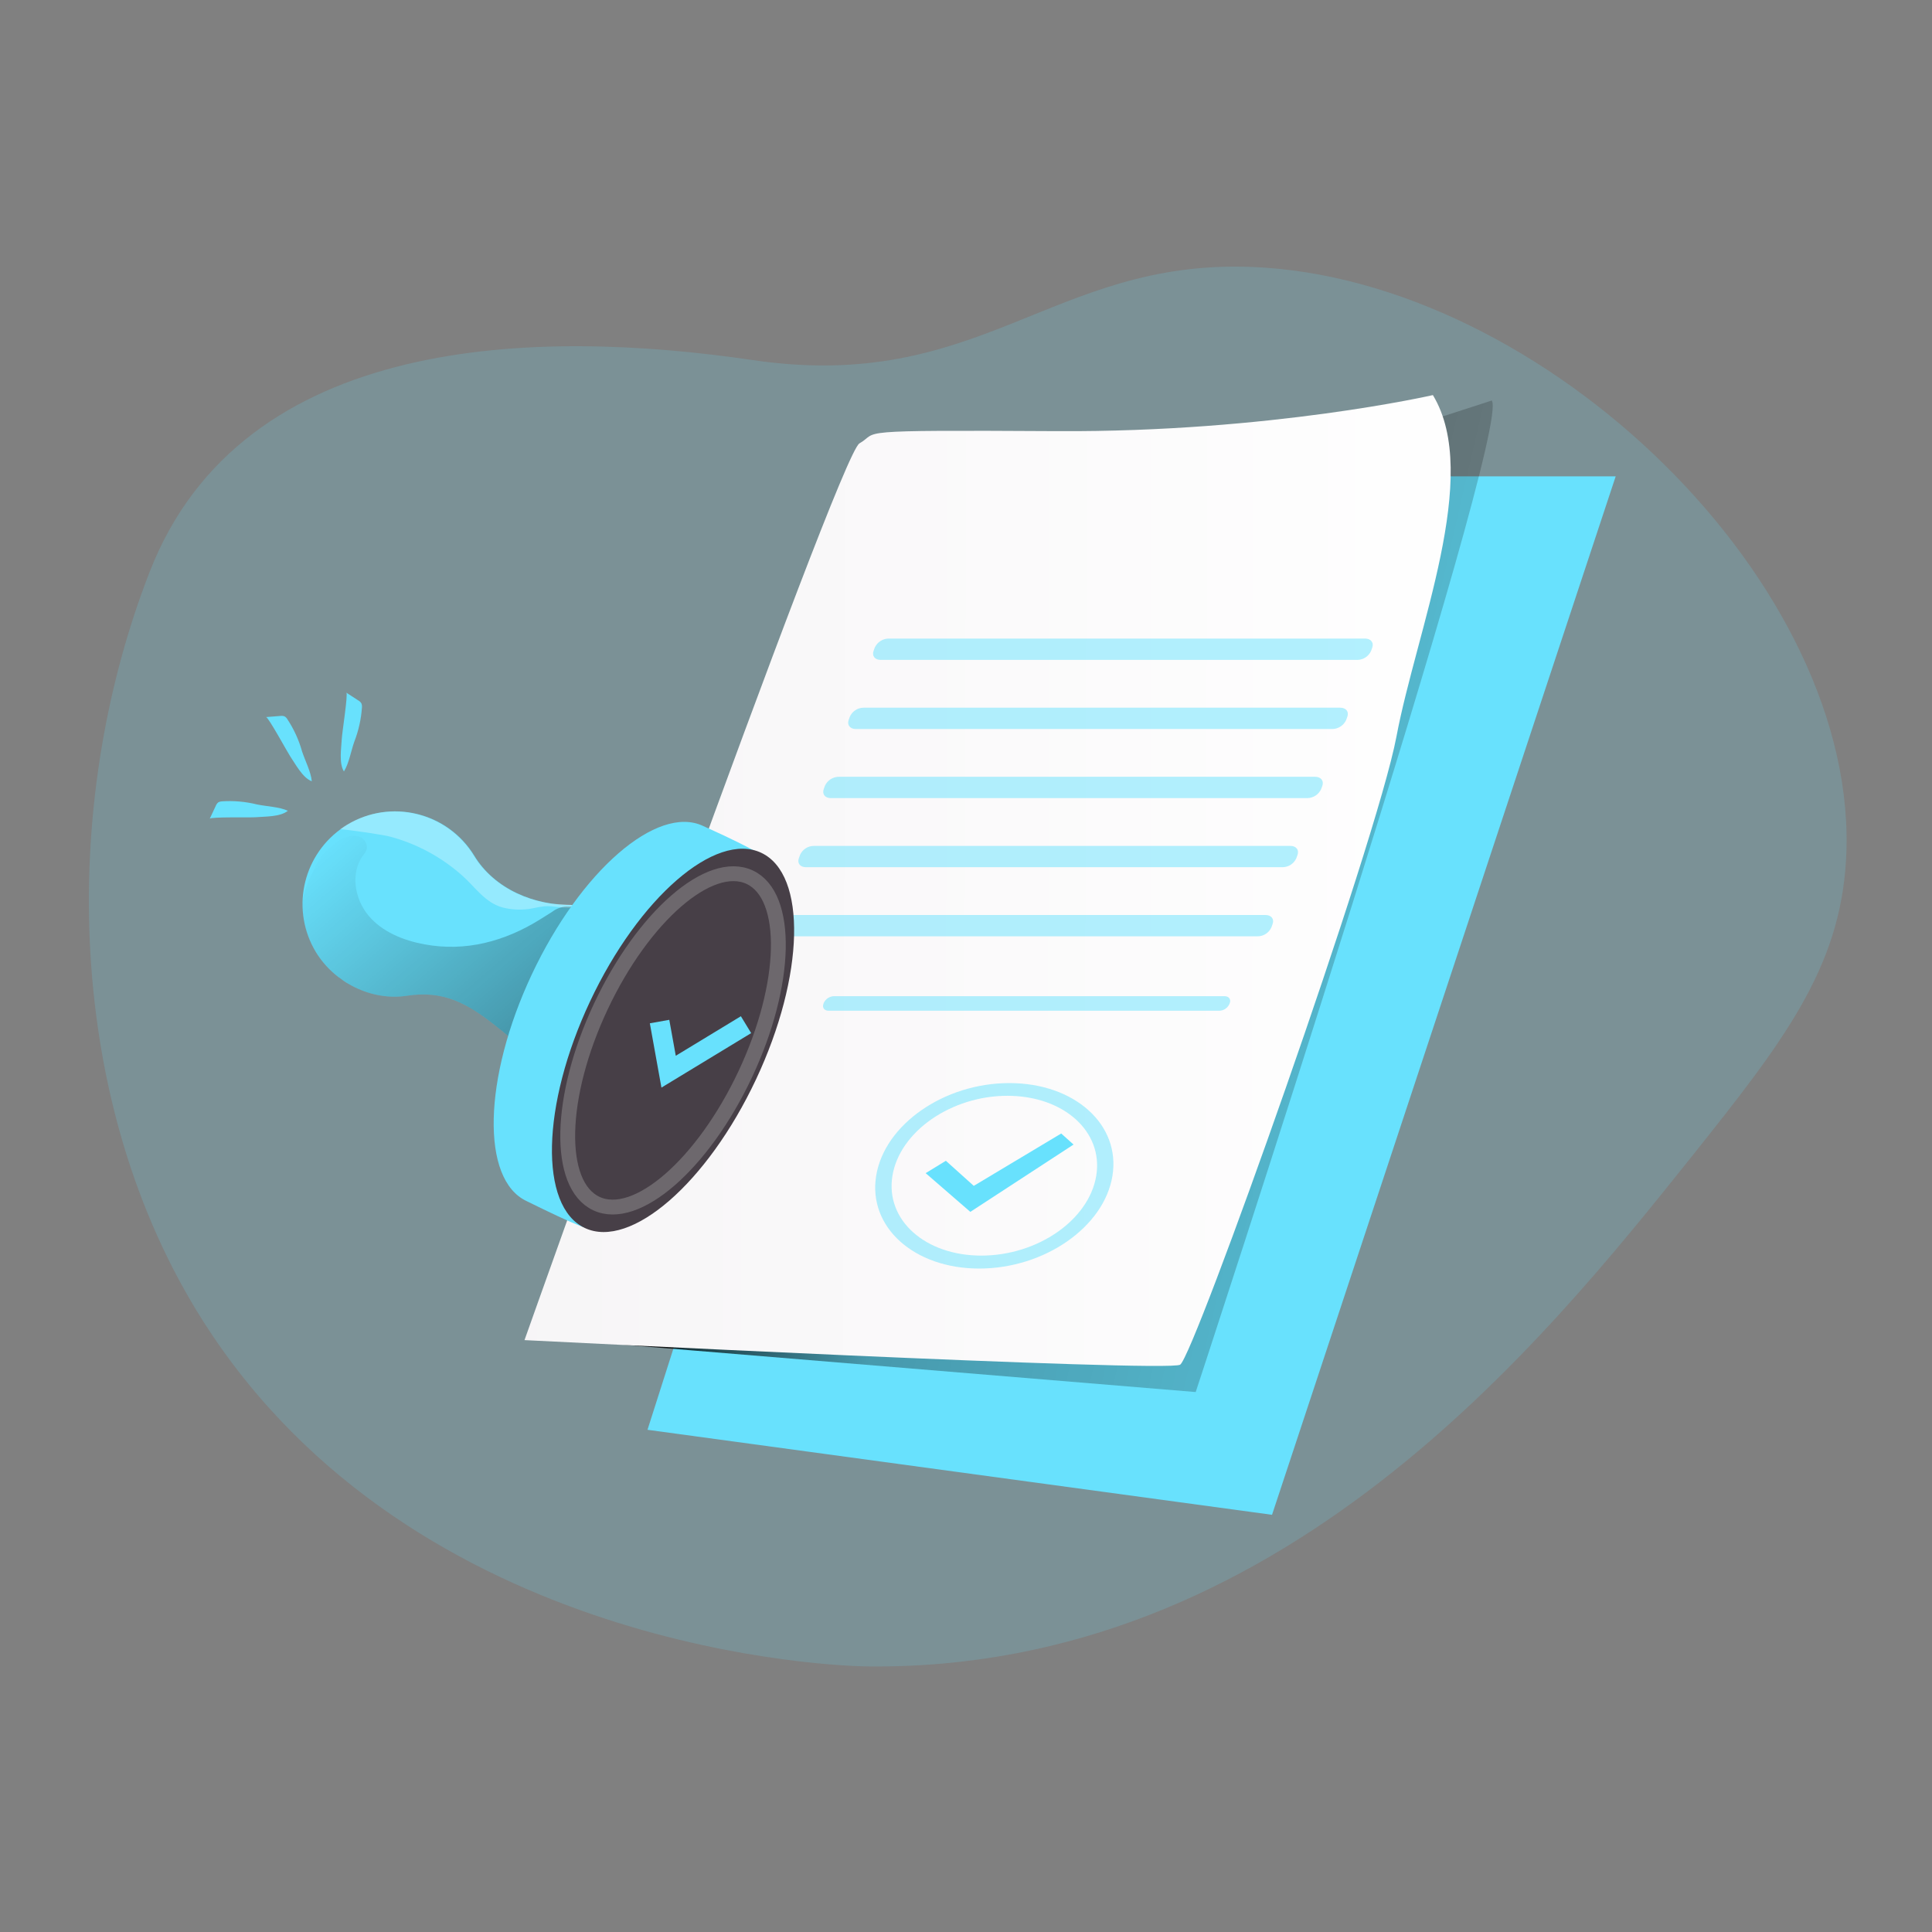 <svg transform="scale(1)" id="_0586_approval_5" xmlns="http://www.w3.org/2000/svg" xmlns:xlink="http://www.w3.org/1999/xlink" viewBox="0 0 500 500" class="show_show__wrapper__graphic__5Waiy "><rect x="0" y="0" width="500" height="500" fill="#808080" stroke="none"/><title>React</title><defs><style>.cls-1{fill:none;stroke:#6d686d;stroke-miterlimit:10;stroke-width:3.84px;}.cls-2{fill:url(#linear-gradient);}.cls-2,.cls-3,.cls-4,.cls-5,.cls-6,.cls-7,.cls-8,.cls-9{stroke-width:0px;}.cls-3{opacity:.51;}.cls-3,.cls-4,.cls-5{isolation:isolate;}.cls-3,.cls-4,.cls-9{fill:#68e1fd;}.cls-4{opacity:.18;}.cls-5{fill:#fff;opacity:.3;}.cls-6{fill:url(#linear-gradient-2);}.cls-7{fill:url(#linear-gradient-3);}.cls-8{fill:#473f47;}</style><linearGradient id="linear-gradient" x1="-336.52" y1="670.9" x2="-33.66" y2="600.77" gradientTransform="translate(527.47 878) scale(1 -1)" gradientUnits="userSpaceOnUse"><stop offset="0" stop-color="#000"></stop><stop offset=".08" stop-color="#000" stop-opacity=".69"></stop><stop offset=".21" stop-color="#000" stop-opacity=".32"></stop><stop offset="1" stop-color="#000" stop-opacity="0"></stop></linearGradient><linearGradient id="linear-gradient-2" x1="-137.29" y1="649.94" x2="-480.64" y2="650.89" gradientTransform="translate(527.47 878) scale(1 -1)" gradientUnits="userSpaceOnUse"><stop offset="0" stop-color="#fff"></stop><stop offset="1" stop-color="#f4f2f4"></stop></linearGradient><linearGradient id="linear-gradient-3" x1="1827.17" y1="-272.11" x2="1913.06" y2="-272.11" gradientTransform="translate(1546.21 1485.82) rotate(-130.54)" xlink:href="#linear-gradient"></linearGradient></defs><path class="cls-4" id="background" d="M477.76,222.47c4-71-78.22-150.68-154.15-153.4-51.5-1.85-69.91,32.77-128.76,24.12-55.49-8.17-132.02-7.07-156.12,54.8-23.76,61-21.73,138,13.84,193.93,54.79,86.2,165.13,89.27,171.79,89.35,107,1.29,175.09-83.95,213.56-132.08,23.44-29.4,38.27-48.44,39.84-76.72Z"></path><g id="document"><polygon class="cls-9" points="341.63 123.28 418.14 123.28 329.2 392.03 167.57 370.03 232.6 166.32 341.63 123.28"></polygon><path class="cls-2" d="M386.06,103.65s-26.9,8.88-32.91,10.15-197.56,233.74-197.56,233.74l153.86,12.72s82.05-249.62,76.61-256.61Z"></path><path class="cls-6" d="M370.83,102.25s-42.11,9.64-97.11,9.33-45.87.06-51.3,3.17-86.68,232.07-86.68,232.07c0,0,166.13,8.39,169.67,6.37s50.83-135.1,56-162.61,22.09-67.46,9.42-88.33Z"></path><path class="cls-3" d="M351.3,170.78h-123.37c-1.49,0-2.32-1-1.85-2.33l.31-.86c.64-1.39,2.01-2.29,3.53-2.33h123.37c1.48,0,2.31,1.05,1.85,2.33l-.31.86c-.62,1.4-2,2.31-3.53,2.33Z"></path><path class="cls-3" d="M344.85,188.67h-123.37c-1.48,0-2.31-1.05-1.85-2.33l.31-.86c.62-1.4,2-2.31,3.53-2.33h123.37c1.49,0,2.32,1,1.85,2.33l-.31.86c-.64,1.39-2.01,2.29-3.53,2.33Z"></path><path class="cls-3" d="M338.41,206.55h-123.37c-1.49,0-2.32-1-1.86-2.33l.31-.86c.64-1.39,2.01-2.29,3.53-2.33h123.34c1.49,0,2.32,1.05,1.86,2.33l-.31.86c-.63,1.38-1.99,2.28-3.5,2.33Z"></path><path class="cls-3" d="M331.96,224.43h-123.37c-1.49,0-2.32-1-1.85-2.33l.31-.85c.62-1.4,2-2.31,3.53-2.33h123.37c1.48,0,2.31,1,1.85,2.33l-.31.85c-.62,1.4-2,2.31-3.53,2.33Z"></path><path class="cls-3" d="M325.51,242.32h-123.37c-1.48,0-2.31-1-1.85-2.33l.31-.86c.62-1.4,2-2.31,3.53-2.33h123.37c1.49,0,2.32,1,1.85,2.33l-.31.86c-.62,1.4-2,2.31-3.53,2.33Z"></path><path class="cls-3" d="M315.54,261.58h-101.07c-1.11,0-1.73-.78-1.38-1.74l.1-.29c.48-1.03,1.5-1.71,2.64-1.74h101.07c1.11,0,1.72.78,1.38,1.74l-.11.29c-.46,1.04-1.49,1.72-2.63,1.74Z"></path><path class="cls-3" d="M261.22,280.3c-16.88,0-32.32,10.73-34.47,24s9.8,24,26.67,24,32.33-10.74,34.48-24-9.79-24-26.68-24ZM253.96,324.95c-14.57,0-24.88-9.25-23-20.67s15.19-20.69,29.75-20.69,24.88,9.26,23,20.69-15.17,20.67-29.75,20.67h0Z"></path><polygon class="cls-9" points="239.56 303.61 251.12 313.63 277.83 296.21 274.64 293.35 252.01 306.9 244.79 300.41 239.56 303.61"></polygon></g><g id="stamp"><path class="cls-9" d="M81.74,246.37c4.79,7.88,14.34,12.75,23.62,11.32s15.4,1.85,22.72,7.62c6,4.75,12.21,9.89,15,17,8.26-5.48,14.7-13.29,18.52-22.43,3.64-9.14,4-19.71.16-28.78-4.14,1.97-8.66,3.04-13.25,3.11-10.16.21-20.5-4.09-25.76-12.75-6.9-11.28-21.62-14.86-32.92-8-.59.36-1.17.75-1.71,1.15-10.03,7.34-12.8,21.12-6.38,31.76Z"></path><path class="cls-5" d="M88.08,214.59c5.12.52,11.57,1.58,12.77,1.9,6.98,1.85,13.42,5.33,18.81,10.14,3.37,3,5.88,7,10.46,8.24,2.54.64,5.19.71,7.76.2.99-.23,1.99-.4,3-.52,2.2-.17,4.39.45,6.6.44.54,0,.78-.33,1-.74-2.16-.26-4.36-.13-6.54-.51-2.2-.37-4.36-.96-6.44-1.78-4.12-1.58-7.79-4.15-10.69-7.47-.8-.94-1.53-1.95-2.17-3-6.9-11.28-21.62-14.86-32.92-8-.52.31-1.1.7-1.64,1.1Z"></path><path class="cls-7" d="M78.29,235.12c.2,3.97,1.38,7.83,3.45,11.23,4.79,7.9,14.34,12.77,23.62,11.34s15.4,1.86,22.71,7.62c6,4.75,12.21,9.89,15,17,8.25-5.49,14.69-13.29,18.51-22.43,3.63-9.14,4-19.71.16-28.78.25.59-8.39,2.67-9.17,2.78-1.94.28-4.14.91-6,.76-1.32.04-2.59.5-3.63,1.31l-3.18,2c-9.17,5.7-19.26,8.41-29.88,6.45-5.47-1-11-3.22-14.55-7.49s-4.67-10.91-1.44-15.45c.42-.48.76-1.02,1-1.61.28-1.46-.58-2.9-2-3.34-1.41-.37-2.9-.19-4.18.49-3.32,1.64-5.93,4.43-7.36,7.85-1.63,3.33-3.25,6.63-3.06,10.27Z"></path><path class="cls-9" d="M136.28,310.84c-11.86-5.57-11.26-31.83,1.34-58.64,12.6-26.81,32.44-44,44.3-38.46,2.15,1,16.52,7.34,17.85,9.59,6,10.16-8.88,27.11-19.2,49.06-10.79,23-15.93,45-27.78,45.64-1.99.09-14.81-6.39-16.51-7.19Z"></path><ellipse class="cls-8" cx="174.18" cy="269.26" rx="53.65" ry="23.73" transform="translate(-143.6 312.32) rotate(-64.82)"></ellipse><polygon class="cls-9" points="171.18 281.47 194.4 267.37 191.74 263 174.89 273.23 173.21 263.93 168.18 264.83 171.18 281.47"></polygon><ellipse class="cls-1" cx="174.18" cy="269.26" rx="46.66" ry="20.64" transform="translate(-143.6 312.32) rotate(-64.82)"></ellipse></g><g id="effect"><path class="cls-9" d="M68.85,185.58l3.65-.29c.38-.06.78-.03,1.14.11.3.17.55.42.72.72,1.7,2.57,2.99,5.39,3.82,8.36.76,2.34,2.32,5.33,2.51,7.71-2.38-.89-4.23-4.47-5.58-6.44-.75-1.12-5.68-10.22-6.26-10.17Z"></path><path class="cls-9" d="M54.28,211.89l1.55-3.31c.14-.37.37-.69.67-.94.28-.15.59-.24.91-.25,3.07-.21,6.16.07,9.15.81,2.42.5,5.79.62,7.94,1.63-2,1.63-6,1.46-8.35,1.67-1.29.11-11.62-.14-11.87.39Z"></path><path class="cls-9" d="M89.63,179.26l3.08,2c.34.18.63.46.83.79.12.3.17.62.14.94-.2,3.08-.88,6.12-2,9-.82,2.33-1.39,5.65-2.67,7.66-1.35-2.15-.66-6.12-.55-8.5.05-1.37,1.66-11.57,1.17-11.89Z"></path></g></svg>